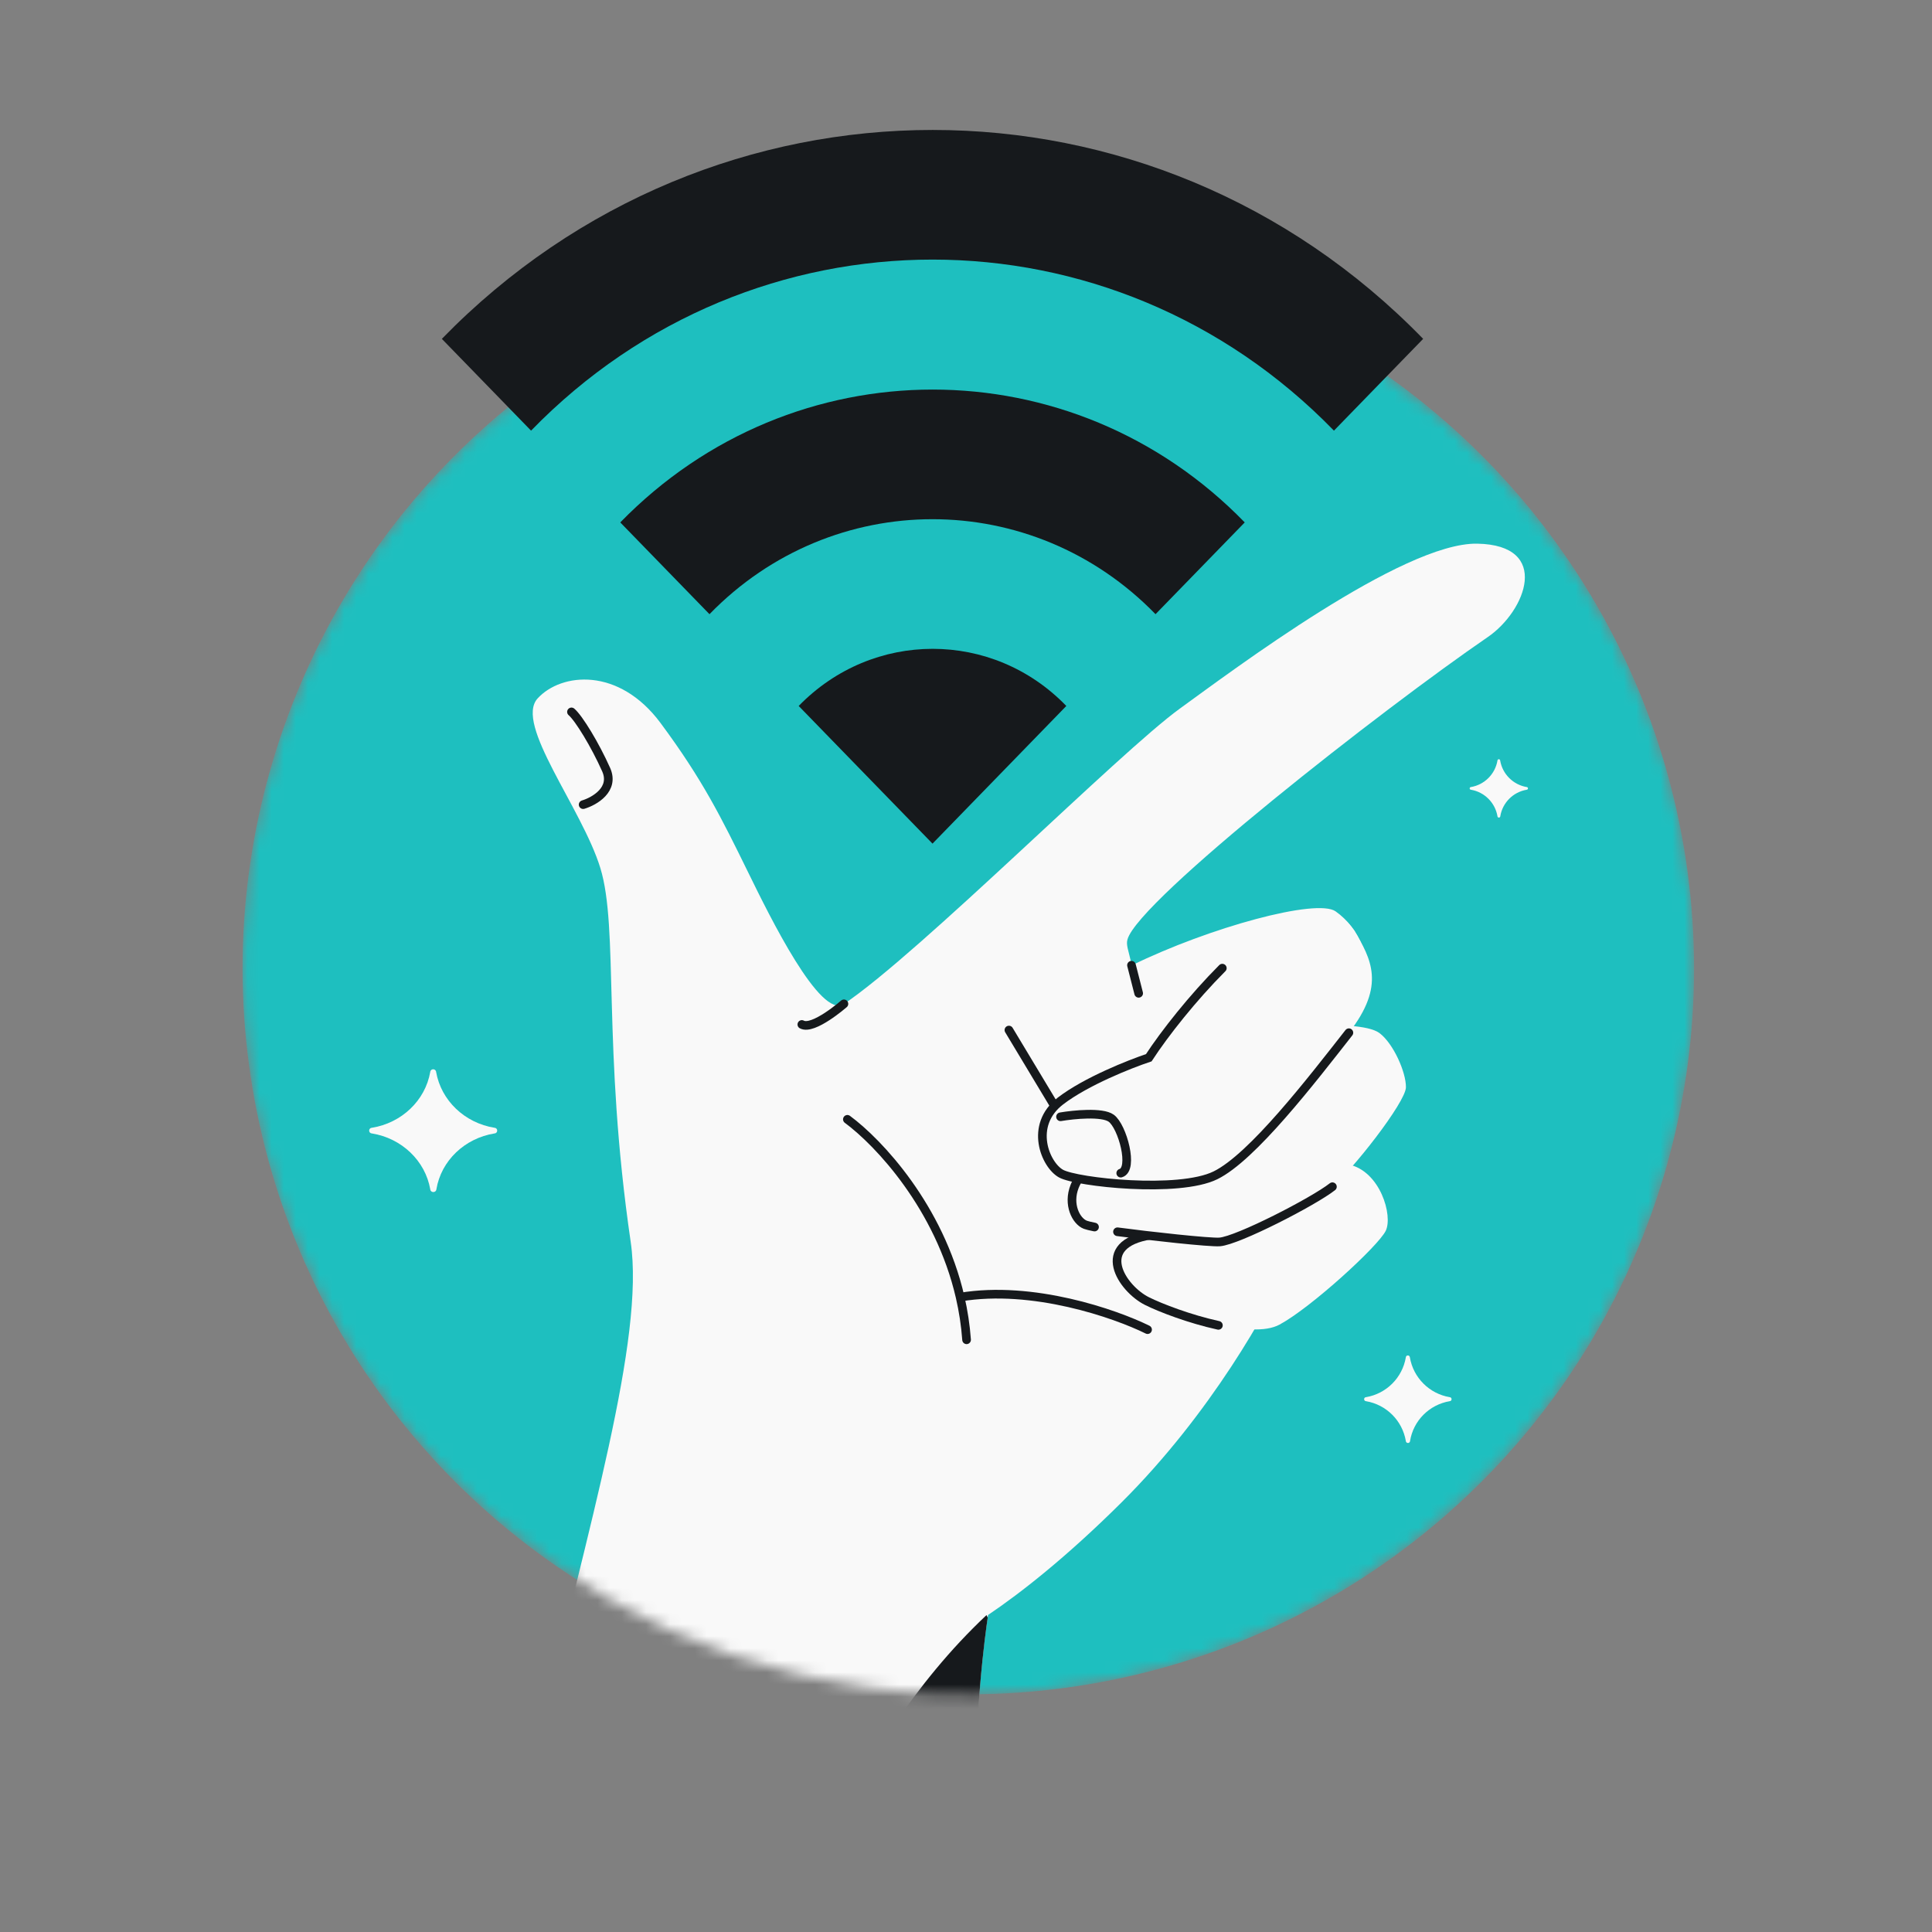 <svg width="160" height="160" viewBox="0 0 160 160" fill="none" xmlns="http://www.w3.org/2000/svg">
<rect x="0" y="0" width="160" height="160" fill="#808080" stroke="none"/>
<mask id="mask0_4580_3207" style="mask-type:alpha" maskUnits="userSpaceOnUse" x="20" y="20" width="121" height="121">
<ellipse cx="80.192" cy="80.204" rx="60.103" ry="60.115" transform="rotate(-9.528 80.192 80.204)" fill="#1EBFBF"/>
</mask>
<g mask="url(#mask0_4580_3207)">
<ellipse cx="80.192" cy="80.204" rx="60.103" ry="60.115" transform="rotate(-9.528 80.192 80.204)" fill="#1EBFBF"/>
<path d="M30.787 93.4C30.502 93.422 30.502 93.84 30.787 93.864C33.267 94.263 35.214 96.121 35.631 98.489C35.66 98.798 36.111 98.798 36.141 98.489C36.535 96.121 38.482 94.263 40.962 93.864C41.247 93.84 41.247 93.422 40.962 93.4C38.482 93.001 36.535 91.143 36.118 88.775C36.09 88.479 35.657 88.479 35.631 88.775C35.214 91.143 33.267 93.001 30.787 93.4Z" fill="#F9F9F9"/>
<path d="M121.813 65.181C121.678 65.192 121.678 65.39 121.813 65.402C122.94 65.591 123.825 66.477 124.015 67.604C124.028 67.745 124.234 67.745 124.247 67.604C124.426 66.477 125.311 65.591 126.438 65.402C126.573 65.39 126.573 65.192 126.438 65.181C125.311 64.991 124.426 64.106 124.236 62.979C124.224 62.843 124.026 62.843 124.015 62.979C123.825 64.106 122.94 64.991 121.813 65.181Z" fill="#F9F9F9"/>
<path d="M113.123 115.708C112.92 115.725 112.92 116.022 113.123 116.04C114.814 116.325 116.142 117.652 116.426 119.343C116.445 119.555 116.754 119.555 116.774 119.343C117.042 117.652 118.37 116.325 120.061 116.04C120.264 116.022 120.264 115.725 120.061 115.708C118.37 115.424 117.042 114.096 116.758 112.405C116.739 112.203 116.443 112.202 116.426 112.405C116.142 114.096 114.814 115.424 113.123 115.708Z" fill="#F9F9F9"/>
<path d="M52.23 102.839C54.582 118.921 33.651 164.19 39.55 201.38C41.583 209.833 96.016 185.331 86.726 173.29C77.437 161.249 81.825 133.746 81.825 133.746C84.523 131.931 88.334 128.942 92.862 124.441C100.286 117.062 105.134 108.311 106.63 104.858C105.56 102.249 104.191 98.811 102.812 95.194L111.713 85.025C111.848 84.877 112.287 84.087 112.967 82.104C113.816 79.626 112.565 76.845 110.608 75.474C109.042 74.378 100.164 76.795 93.733 79.944C93.434 78.616 93.241 78.26 93.376 77.79C94.321 74.511 114.579 58.67 123.216 52.755C126.372 50.594 128.492 45.137 122.336 45.024C116.181 44.91 102.097 55.511 97.723 58.673C92.704 62.3 76.199 78.904 69.892 83.146C67.94 84.459 63.737 75.876 61.956 72.238C59.713 67.658 58.171 64.554 54.709 59.884C51.247 55.214 46.476 55.709 44.525 57.839C42.574 59.97 48.182 66.894 49.718 71.887C51.253 76.88 49.879 86.757 52.23 102.839Z" fill="#F9F9F9"/>
<path d="M69.89 83.135C69.89 83.135 67.344 85.357 66.405 84.842M93.706 79.937L94.299 82.261M48.295 66.636C49.235 66.353 50.931 65.376 50.197 63.733C49.28 61.678 47.937 59.478 47.327 58.957" stroke="#16191C" stroke-width="0.717" stroke-linecap="round"/>
<path fill-rule="evenodd" clip-rule="evenodd" d="M81.798 133.962L81.697 133.756C75.574 139.516 71.768 146.182 68.079 152.646C61.729 163.771 55.722 174.294 38.826 178.553C38.528 182.73 38.423 186.899 38.575 191.014L47.621 202.594C50.113 202.076 53.02 201.197 56.11 200.048L87.438 174.508C87.267 174.093 87.033 173.689 86.732 173.299C77.914 161.869 81.42 136.509 81.798 133.962Z" fill="#16191C"/>
<path d="M70.176 92.698C72.791 94.628 77.801 99.979 79.515 107.423M80.048 110.955C79.959 109.733 79.775 108.554 79.515 107.423M95.036 110.115C92.37 108.796 85.532 106.411 79.515 107.423M83.554 85.305L87.254 91.457" stroke="#16191C" stroke-width="0.717" stroke-linecap="round"/>
<path d="M114.761 101.93C115.368 100.679 114.311 96.98 111.67 96.432L103.238 101.581C102.244 101.543 99.272 101.624 95.341 102.253C90.427 103.039 93.155 107.117 94.967 107.739C96.372 108.221 100.632 109.986 103.7 110.093C104.59 110.124 105.379 110.015 105.97 109.696C108.6 108.275 114.154 103.181 114.761 101.93Z" fill="#F9F9F9"/>
<path d="M95.336 102.28C90.472 103.04 92.924 106.723 94.993 107.754C96.112 108.312 98.513 109.236 100.902 109.76" stroke="#16191C" stroke-width="0.717" stroke-linecap="round"/>
<path d="M114.235 85.549C113.314 84.865 110.427 84.856 109.099 84.937L100.763 93.787C97.852 94.141 91.622 95.238 89.99 96.8C87.951 98.752 88.867 101.031 89.88 101.422C90.892 101.814 99.491 102.971 100.989 102.858C102.487 102.746 108.743 99.527 110.313 98.293C111.883 97.058 116.423 91.287 116.434 90.039C116.445 88.792 115.387 86.405 114.235 85.549Z" fill="#F9F9F9"/>
<path d="M110.345 98.279C108.772 99.514 102.505 102.738 101.005 102.852C100.201 102.914 95.169 102.362 92.546 102.01M90 96.809C89.505 97.282 89.184 97.774 88.995 98.253C88.404 99.754 89.116 101.134 89.884 101.43C90.017 101.481 90.281 101.545 90.643 101.618" stroke="#16191C" stroke-width="0.717" stroke-linecap="round"/>
<path d="M112.165 77.071L112.158 77.058C111.048 75.56 110.25 75.107 107.335 75.846C105.6 76.286 103.367 78.052 101.228 80.195C98.781 82.647 96.457 85.591 95.138 87.61C93.583 88.128 89.945 89.567 87.833 91.187C85.193 93.212 86.575 96.486 87.877 97.202C89.18 97.918 97.599 98.832 100.653 97.337C103.707 95.841 108.595 89.498 111.703 85.535C114.805 81.58 113.516 79.377 112.165 77.071Z" fill="#F9F9F9"/>
<path d="M111.709 85.526C108.6 89.492 103.712 95.84 100.657 97.336C97.602 98.832 89.178 97.913 87.874 97.196C86.571 96.479 85.188 93.202 87.828 91.176C89.941 89.555 93.58 88.115 95.136 87.598C96.455 85.577 98.779 82.63 101.227 80.178M87.828 92.487C88.918 92.301 91.285 92.065 92.029 92.607C92.959 93.285 93.921 96.835 92.815 97.154" stroke="#16191C" stroke-width="0.717" stroke-linecap="round"/>
</g>
<path d="M36.592 28.063L43.98 35.664C62.339 16.776 92.112 16.776 110.471 35.664L117.859 28.063C95.437 4.995 59.051 4.995 36.592 28.063Z" fill="#16191C"/>
<path d="M66.144 58.465L77.226 69.866L88.308 58.465C82.213 52.156 72.276 52.156 66.144 58.465Z" fill="#16191C"/>
<path d="M51.368 43.264L58.756 50.864C68.951 40.376 85.5 40.376 95.696 50.864L103.084 43.264C88.825 28.595 65.664 28.595 51.368 43.264Z" fill="#16191C"/>
</svg>